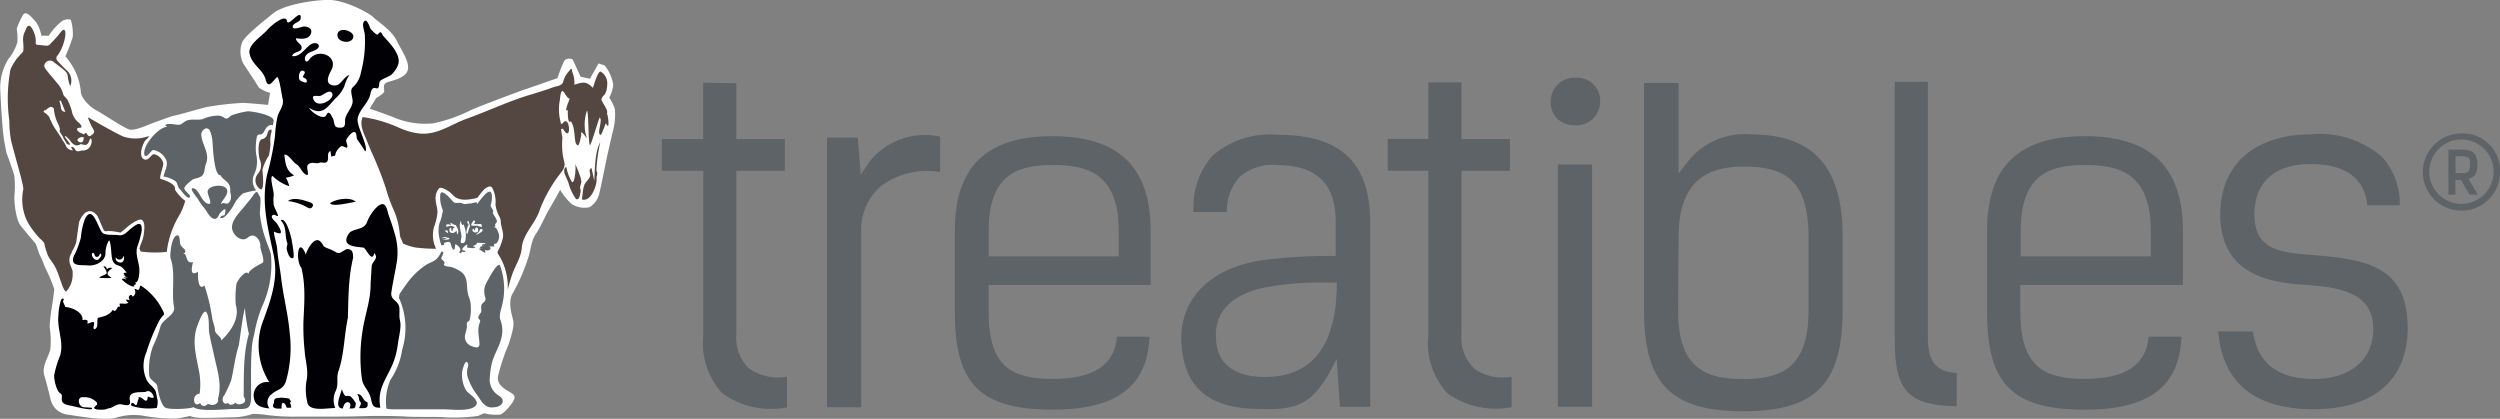 <svg xmlns="http://www.w3.org/2000/svg" id="Layer_1" data-name="Layer 1" viewBox="0 0 388.52 65.08"><rect x="0" y="0" width="388.52" height="65.08" fill="#808080" stroke="none"/><defs><style>.cls-1{fill:#fff;}.cls-2{fill:#544741;}.cls-3{fill:#000005;}.cls-4{fill:#5e6367;}</style></defs><path id="Path_1" data-name="Path 1" class="cls-1" d="M6.3,6.29a10.23,10.23,0,0,1,.11,2.07A7.36,7.36,0,0,1,5,11a8.51,8.51,0,0,0-1.25,5c.11,2.18.32,6.21.63,7.88l.31,1.65s1,2.7,1.24,3.63a15.65,15.65,0,0,1,0,3.21c0,1.45.32,3.73,1,4.56s1.86,2.27,2.17,2.59S9.62,41,10,41.71s.52,1.35,1,2.28a23.46,23.46,0,0,1,1.14,2.8s-.21,1.76-.32,2.38a30.11,30.11,0,0,0-.41,3.42,13.73,13.73,0,0,1,.1,3.62c-.31,1.14-1.34,2.59-.93,3.94s1,3.83,1,3.83a3.07,3.07,0,0,0,2.59,2.28c2.17.32,5.59.93,7.45.52a9.25,9.25,0,0,1,4.46-.32,25.08,25.08,0,0,0,5,.41,19.76,19.76,0,0,0,2.17-.41s.32.31,2.28.31,3.83-.1,4.87-.1a10.92,10.92,0,0,0,2.59-.52,17.17,17.17,0,0,1,2.48.21,31.65,31.65,0,0,0,4.56.21H56c2.39,0,5.08-.1,5.91-.1s3.83,0,5,.1,4.87,0,5.9.11A28,28,0,0,0,78,66.47c.42-.21.93-.42.93-.42a7.45,7.45,0,0,0,2.49.21c.72-.21,1.76-1.66,1.76-1.66s.83-.93.31-1.45S80.88,62,81.08,60.36a31.29,31.29,0,0,1,1.66-5c.31-1,.93-2.79.72-3.72s-.93-3,0-4.35a30.25,30.25,0,0,0,2.39-5.59c.31-.94.41-2.49,1.14-3.53s1.55-3,2-3.72,1.76-3.11,1.76-3.11a9.46,9.46,0,0,0,1.76,2.17,3.61,3.61,0,0,0,2.8.52,3.28,3.28,0,0,0,1.45-1.86c.21-.62,1.14-5.39,1.35-6.32s.83-3.63.93-4a9.57,9.57,0,0,0,.21-3.11A6.91,6.91,0,0,0,98.38,17,5.06,5.06,0,0,0,99,15a6.19,6.19,0,0,0-1.34-3l-.94-.31-1.34,2.38-1.45-.32-1.24-2.69s-.94-.41-1.35.32a21.53,21.53,0,0,0-1,2.59s-3.83,1.34-5.07,1.76-7,2.59-8.39,3.21A23.33,23.33,0,0,1,71,21a12.43,12.43,0,0,1-6.11-.93c-1-.42-3.73-1.35-3.73-1.35l1-1.66s1.14-.62,1.24-1S63,14.89,64,14.58s2.9-.73,3.1-2-1-2.9-1.76-4.46-3-3-3.62-3.62-4.56-2.8-7.25-2.69-6.73.83-8.28,2.07-4.56,3.62-4.87,4.56a4.11,4.11,0,0,0,.21,3.31c.62.93,2,3,2.28,3.52s1.86,1,1.86,1l-.31,1.86s-3.32-.31-3.94-.31a48.28,48.28,0,0,0-5.49.62c-.73.14-4.76,1.34-5.07,1.34s-4.14,1.45-4.14,1.45-2.07.94-2.9.73-4.35-2.59-5.18-3-2.38-1.86-2.38-2.9a9.38,9.38,0,0,0-.94-3.31,12.07,12.07,0,0,0-1.45-2.17,31.06,31.06,0,0,0,1.14-3,7.64,7.64,0,0,0-.31-2.69,1.77,1.77,0,0,0-1.35.21,9.37,9.37,0,0,0-2.07,2.28H10.13A5.8,5.8,0,0,0,9.3,5.25c-.51-.51-1.45-1.86-2-1.14A11.78,11.78,0,0,0,6.3,6.29Z" transform="translate(-3.7 -1.83)"></path><path id="Path_2" data-name="Path 2" class="cls-2" d="M32.51,33.06a6.15,6.15,0,0,1-1.63-1.78c.27-1-2.25-1.65-2.25-1.65-.19-.31.4-1.69.45-2.36a1.85,1.85,0,0,0-1.41-1.47c-.52-.06-.82,1.16-1.64.76-.54-.3-.42-1.21-.28-1.76.46-1.29.58-1.13.86-1.45s.32-.37,0-.31a5.86,5.86,0,0,1-3.77,0c-1.08-.49-2.12-1.09-3.16-1.67-.74-.4-1.45-.83-2.17-1.25-.1,0-.13,0-.11.12a13.34,13.34,0,0,0,.74,1.58c.2.32.3.58,0,.84-.5.4-.57.47-.9.05,0-.05-.08-.19-.21-.21s-.22.17-.23.21c-.59-.18-1.13-.47-1.12-.8s.55-.14.67-.3-.24-.61-.44-.74A3,3,0,0,1,14.84,19a9.63,9.63,0,0,0-.61-1.57c-.19-.38-.67-.68-.72-1a3.83,3.83,0,0,0-1-1.75c-.45-.62-1-1.17-1.45-1.77-.19-.25-.5-.64-.48-.84a.89.89,0,0,1,.95-.82.83.83,0,0,1,.46.17c.53.43,1.1.81,1.61,1.27a1.37,1.37,0,0,1,.64,1.06,6.17,6.17,0,0,0,.37,1.48,2.18,2.18,0,0,0-.54-2.48c-.52-.45-1-1-1.44-1.46a.59.59,0,0,1,0-.83v0c1-1.26,1.59-3.88,1-4-.31,0-.63.59-1,1s-.81.89-1.23,1.32a.61.61,0,0,1-.41.15c-.42,0-.84-.1-1.26-.11s-.51-.12-.48-.46c.1-1-.6-2.46-1-2.52s-.52.63-.73,1c-.47,1-.06,1.89-.2,2.86,0,.18-.28.42-.4.57a7.57,7.57,0,0,0-1.59,2.35,24.6,24.6,0,0,0-.18,7.94,18,18,0,0,0,.25,3c.56,2.39,2,7,1.92,7.69a7.78,7.78,0,0,0,.45,4.62,9.33,9.33,0,0,0,.43.83,13.37,13.37,0,0,0,1.74,2.23,3.5,3.5,0,0,1,.64.69,11.88,11.88,0,0,0,.54,1.85c.3.64.8,1.19,1.14,1.82.72,1.3,1.21,3.82,1.73,3.84a3.86,3.86,0,0,0,1-2.54l0-.67c-.09-.21-.21-.51-.35-.9a2,2,0,0,1,.21-1.91l0-.07,0-.08a6.34,6.34,0,0,0,.7-1.49c.06-.42.15-1.11.15-1.11s.19-1.37.29-2A3.52,3.52,0,0,1,17,34.85l.06-.06.07,0a1.1,1.1,0,0,1,.89-.08,1.81,1.81,0,0,1,.92.87v0l.87,2c.17.22.27.2.53.17a1.36,1.36,0,0,1,.45,0l.27,0s.71.09,1.29.21l.12,0,1.19-1c1.13-.9,1.7-1,1.84-1h.17l.14.11c.21.18.42.54.28,1.77a5.83,5.83,0,0,1-.32,1.49,10.68,10.68,0,0,0-.41,1.12l.21.46a3.18,3.18,0,0,0,.43.06,16.23,16.23,0,0,0,3.62,0,14.09,14.09,0,0,1,2.05-5.85,10.73,10.73,0,0,0,.83-2.12m-15.8-9.85c0,.39,0,.6-.31.81a.64.64,0,0,1-.67-.36c.14-.38.52-.49,1-.45m-3.59-5.68c.07.07.48,1.15.72,1.74-.46,0-.68-.29-.7-.78a6.27,6.27,0,0,0-.21-.88c0-.06.15-.11.19-.08m3.28,7.74c-.41.12-.84.32-1.1-.26-.06-.14-.4-.4-.51-.26s.32.52.2.5a1.18,1.18,0,0,1-1.14-.92.18.18,0,0,1-.09-.1,2.12,2.12,0,0,0-.21-.36.27.27,0,0,1-.08-.07c-.45-.88-1.07-1.63-1.55-2.48-.11-.21-.21-.42-.3-.64l0,0a1.17,1.17,0,0,1-.21-.47,1.07,1.07,0,0,0-.13-.21,2.71,2.71,0,0,0-.57-.55.15.15,0,0,1-.13-.12v0a.1.1,0,0,1-.05,0c-.14-.14.05-.4.22-.28l0,0a2.14,2.14,0,0,1,.83-.56c.23,0,.47.19.49.35a6,6,0,0,0,.63,2.26,2.48,2.48,0,0,1,.29.87.19.19,0,0,1-.06.23.61.61,0,0,0,.05.12.43.43,0,0,1,0,.05c.18.28.37.57.54.87l0,.06c.14.31.38.56.51.88v0l.05.06a.66.66,0,0,0,.47.14c.21,0-.76-1.15-.77-1.23s0-.11.11-.11a4.56,4.56,0,0,1,.75.77c.4.58,1,.91,1.55.49l.13,0a4.1,4.1,0,0,0,.61.11c.58,0,.61-.84.83-1,.38,0,.26,2.05-1.43,1.86" transform="translate(-3.7 -1.83)"></path><path id="Path_3" data-name="Path 3" class="cls-3" d="M28.07,65.22a8.7,8.7,0,0,1-3.86-.3c-.33-.23,0-.74.37-.31.58.69.43-.91.71-.74a1,1,0,0,1-.08-.29c.62-.25,1.36,1.41,1.45-.13.11,0,1.25.61.83-.22-.22-.45-.66-.82-1.18-.49-.86.1-2.76-.21-2.43,1.3.23,1.08-.73.72-1.41.62s-1.44.68-1.86.61a.94.94,0,0,1-.22.07,2.44,2.44,0,0,1-.46.14,9.21,9.21,0,0,1-1.05,0,.31.31,0,0,1-.26-.09h-.13a.13.13,0,0,1-.11-.08.16.16,0,0,1,0-.22l0,0,.15-.13a.29.29,0,0,1,.21-.18.43.43,0,0,0,0-.41,2.59,2.59,0,0,0-2.05-.81c-1-.12-.89,1.09-.27,1.47.28.17,1.52.08,1.58.23.22.51-2.67-.25-3-.32-.48-.12-1.59-.2-1.68-.85s.19-.88-.31-1.18-1-2.2-.87-2.9a16.6,16.6,0,0,1,.9-2.91c.63-2.08-.5-4.11-.26-6.27a9.34,9.34,0,0,1,.35-2.22c.26-.77.64-.17.42-.09s.27.75.26,1c1,.09,2.84.77,2.71,2.07.5-.14,1-.08.73.5.34.06.7-.34,1.06-.17.11.07-.11.73-.08.87.1.44.49,0,.54-.19.12-.46,0-.9.13-1.37a10.47,10.47,0,0,0,1.2-.34c.38-.14,1-.58,1.08-.88.26,0,.25.33.54,0s.19-.62.66-.51a1.52,1.52,0,0,1-.1-.47c.48-.1.87.14,1.37-.14,0,0-.47-.43-.32-.49a1.24,1.24,0,0,1,.6.11c-.6-.6.25-1.13.3-.67,0,.24.8-.24.38-1.05.2-.17.27.05.45.08.42.08.29-.62.52-.66a9.6,9.6,0,0,1,3.56,4.19.7.7,0,0,1,.05.32,4.46,4.46,0,0,0-1,1.47,29.31,29.31,0,0,0-1.73,4.36,5.23,5.23,0,0,0,0,4.26c.33.76,1.13,1.11,1.44,1.86h0c.12.44.18.92.29,1.38a2.91,2.91,0,0,1-.13,1.17M21.17,43.51a.72.72,0,0,0-.86.18c-.09-.41-.13-.4-.54-.5.11.28.81,1,.36,1.26s-.75.23-1,.57c.66,0,1.29.07,1.91,0l-.35-.27c-.7-.47.12-1,.5-1.29m-5.92-2a14.16,14.16,0,0,0,1-2.71,11,11,0,0,1,.63-2.89c1.22-2.42,2.07,1.59,2.74,2.17.47.41,1.8.24,2.39.34.91.15,1.26-.38,2-1,1-.79,1.78-1.31,1.69.35A17.08,17.08,0,0,1,25,40.28c-.25,1.15.25,2.17.35,3.27.05.48-.06,2.44-.68,2.12.33.38,0,.44-.23.45a.2.2,0,0,1,.14.19c-.39.3-2-.94-1.92-1.11s.51,0,.69.08-.48-.39-.41-.39a3,3,0,0,1,.78.22c-.61-.31-.65-.37-.82-.84a2.74,2.74,0,0,1,.5-.08c-.41-.42-.62-.9-1.28-1.09-1-.28-1-1-1.11-1.88,0-.12-.16-2.46-.44-1.93a4.08,4.08,0,0,0-.48,2c-.1,1.19-1.56,1.9-2.72,1.79s-2.9.25-2.14-1.62m7.63.9c.19-.16.11-.64,0-.8a.6.6,0,0,1-1.14.27c-.29.64.9,1.14,1.17.52m-3.83-.28c.17-.13.58-.61.27-.84-.25.12-.12.46-.55.52s-.32-.57-.63-.63c-.51.12.19,1.48.91,1" transform="translate(-3.7 -1.83)"></path><path id="Path_4" data-name="Path 4" class="cls-2" d="M45.9,22h0v.33a4.33,4.33,0,0,0-.16,1.89A12.71,12.71,0,0,1,45.49,26a7.15,7.15,0,0,0-1,2.21c0,.46.46,3.91-.56,2.84a1.58,1.58,0,0,1-.13-2.23l0,0a2.09,2.09,0,0,0,.25-2.26c-.17-.51-.4-2.94.37-3.1,1.16-.25.59-1.51,1.45-1.49M98,19.45c.36-.34-.76-1.75-.82-2.11s.42-.66.59-1a3,3,0,0,0,.29-1.26,2.16,2.16,0,0,0-1-2.12c-.43-.19-1.08,2.16-1.22,2.52-1.07-1.07-1.57-.9-2.88-.48a4.33,4.33,0,0,0-.36-2.07l0-.13a.4.4,0,0,1,0-.11.12.12,0,0,0-.13-.12.11.11,0,0,0-.08,0,1.42,1.42,0,0,0-.22.28,3.68,3.68,0,0,0-.91,1.56c-.16.81-1,.76-1.63,1-1.14.42-2.29.77-3.45,1.12-3.38,1-6.61,2.55-9.93,3.74-2.46.88-4.5,2.53-7.27,2.32a10.79,10.79,0,0,1-3-.79,21.19,21.19,0,0,0-5.92-1.78c-.56,1.29.24,2.61.74,3.91.19.47.39.93.58,1.4A54.23,54.23,0,0,1,63.64,31a23.64,23.64,0,0,0,1.12,3.19,12,12,0,0,1,1.09,4.23l.06.25a10.11,10.11,0,0,1,.42,1,4.25,4.25,0,0,0,.49.21,7.68,7.68,0,0,0,1.56.43,26.72,26.72,0,0,0,3.1.18,4.72,4.72,0,0,1-.32-3.4,8.66,8.66,0,0,0,.53-2.29c0-.62-.23-1.17-.27-1.79a2.36,2.36,0,0,1,.51-1.91.22.22,0,0,1,.27-.06.26.26,0,0,1,.21,0,4.26,4.26,0,0,1,1.8,1.24c1,.88,2.43.58,3.64.31h0c.57-.63,1-1.54,1.9-1.78a.47.47,0,0,1,.38.11,4.42,4.42,0,0,1,.57,2.64,5.15,5.15,0,0,0,.58,1.88,1.7,1.7,0,0,1,.24.75c0,.91.53,1.77.32,2.67A8.58,8.58,0,0,1,81,41a1.8,1.8,0,0,0,.16.38,9.31,9.31,0,0,1,1.44,5.49c.23-.87.45-1.72.76-2.56.47-1.3,1.32-2.51,1.42-3.92.14-2.16,2.18-3.87,2.82-6A22.06,22.06,0,0,1,91,28.51c.72-1,.39-1.32.17-2.53a11.68,11.68,0,0,1-.06-2.77,12,12,0,0,1-.2-1.2c0-.17.18-.21.29-.13a.21.21,0,0,1,.06.1c1.35,2.14,1-2.54-.11-1h0v0a.18.18,0,0,1-.25.06.12.12,0,0,1-.05-.05h0a.16.16,0,0,1,0-.09,7.77,7.77,0,0,1-.12-3.65c0-.23.09-1.19.36-1.27s.64,1.14,1.15,1.18c-.07.23-.71,1.71-.52,1.82a.17.17,0,0,0,.22-.09c0,.22-.06,2.37.48,1.78.63,1,.49,2.11.72,3.3.55,1.32.75-.69.9-1.12a.18.18,0,0,1,0-.1c-.21-.8.47,0,.77.48l.07,0A6.69,6.69,0,0,1,94.93,19c.29.67.16,5.28.47,5.38.15,0,1.33-4,1.49-4.29.56.38-.54,2.6.16,2.7.17,0,.68-1.59.81-1.81.63,1.34.4-1,.17-1.51m-4,10.3a15.83,15.83,0,0,0-1-2.58c.28.22,0,3.35-.44,2.91a6,6,0,0,1-.86-2.28c-.17,0-.24.06-.25.21a.09.09,0,0,0-.09.09h0a2.64,2.64,0,0,0,0,.29s0,.09,0,.23c.17.56.47,1.07.66,1.62a7.41,7.41,0,0,0,1.18,2.51.2.2,0,0,0,.22,0c.14,0,.28-.12.37-.63a2.92,2.92,0,0,0,.12-.83c-.31-.55.35-1.11,0-1.58m2.46-1.26a9.39,9.39,0,0,1,.08-1.4A20.91,20.91,0,0,1,97,23.93h0a1.41,1.41,0,0,0-.19.39c-.67,1.34-.67,4.14-.76,5.62-.13-.68-.29-1.36-.43-2-.5.23-.19.75-.19,1.11s-.4.77-.67,1.1c-.53.66-.47,1.88-.64,2.67,1.41.46,2.28-2.08,2.3-3,0-.18,0-.36,0-.54a2.67,2.67,0,0,0,.09-.26v-.47" transform="translate(-3.7 -1.83)"></path><path id="Path_5" data-name="Path 5" class="cls-4" d="M72.21,39.86c.14.22.78,0,.45-.26.27-.08.8-.33,1-.06s.18.84.46,1L74,40.6c-.09.09.31,0,.36-.12s0-.48.13-.7c.44.23,1,.75.63,1.19-.26-.13.09.18.08.21.14,0,.26-.21.37-.25.42.19.66-.13.2-.17-.64-.06.24-.82.52-.93.19.18-.3.44.22.51.34,0,.79.17,1.08-.08-.07-.17-.33,0-.37-.22.27-.08.56-.2.63-.49,0,0,1.26.08,1.26.06.07.33-.43,0-.49.31s.2,0,.28.1c-.18.1-.45,0-.57.25s.2.12.2.24a.61.61,0,0,0-.44,0,7.48,7.48,0,0,0,.84.54c.41.14.1-.29.14-.39.82.36,1.14-.44.58-.53l.84,0c.07-.11-.1-.26,0-.36s.35,0,.49-.29a1.59,1.59,0,0,0,.22-1.37c-.17-.36-.24-.84-.7-1,0-.18.29.05.17-.23s.22-.4.25-.61c.06-.43-.64-1.07-.64-1.45.3-.2-.4-.84-.34-1.08a3.77,3.77,0,0,0,.18-1.7c-.3-1.45-2,1.26-2.33,1.54a.67.67,0,0,0,0-.31c-.09-.05-.78.19-1,.18-.41,0-.86.2-1.23,0-.56-.28-1.07.15-1.45-.28s-2-2.37-2-.91a4.72,4.72,0,0,0,.39,2.16c.09.16-.11.66-.13.94a8.66,8.66,0,0,1-.39,1.22A4.79,4.79,0,0,0,72,38.86a4.14,4.14,0,0,0,.27,1m4.9-2.44c.19-.12.23.21.32.21s0-.3.14-.38c.3-.26.46.3.36.51-.19.39-1.09.16-.82-.34m1.49.32c-.11.12-.8.65-1,.52a1.53,1.53,0,0,0,.67-.77c.06-.2.59,0,.31.25M77.3,36.1c.37,0,.25.35,0,.45a1.51,1.51,0,0,0,.76.1c.59,0,.36-.06.53.28s-.63,0-.66,0c-.21-.1-1,.08-1-.11a1.36,1.36,0,0,1,.37-.71m-.77.06c0,.36.35.68.14,1-.1.14-.25,1-.38,1-.28,0,.06-1.16.17-1.28.28-.28-.55-.52.07-.73m-1.17,0c0,.16,0,.63.27.64a.64.64,0,0,0,.08-.14A4.1,4.1,0,0,1,76,39.3a.49.49,0,0,1-.58.31c-.27-.11,0-.76,0-1,0-.7-.6-2,0-2.5M73.48,39c-.31.16-.75,0-1.07.06a8.19,8.19,0,0,0,.81-.23c0-.18.49.08.26.17m-.39-2.24c.22-.31.93.39.57-.34.15,0,1,.68.81.25.19.46.68,1,.35,1.57-.23-.12-.07-.36-.18-.54-.28.26-.58.52-1,.2-.2-.19-.12-.7.2-.69-.06,0,0,.55.12.57s0-.59.45-.56A1,1,0,0,0,73.39,37c-.27.14-.49,0-.3-.25M73.34,38c0,.15-.44-.25-.54-.28.36-.16.49-.15.54.28m-.7.7c.1,0,.61-.08.58.16-.29-.1-.6,0-.89,0l.31-.17m7.83,26.43c-1.36.23-1.88-.84-2.55-1.82a9.3,9.3,0,0,1-1.53-2.84,2.66,2.66,0,0,1-.09-1.05c0-.37.3-.8.1-1.16-.42-.76-.87,1.22-.89,1.45A4.92,4.92,0,0,0,76,62.25c.48.93,1.53,1.1,1.81,2.19-.18,1.52-4.06,1-5.14,1-2,0-4,0-6,0l-1.38,0h-.45c-.29,0-.58,0-.86-.06a.45.45,0,0,1-.23-.08,8.35,8.35,0,0,1,.63-4.44h0a11.92,11.92,0,0,0,1.51-3.23,11,11,0,0,0,.3-1.41,11.46,11.46,0,0,0-.47-8.07,1.29,1.29,0,0,1,.33-1c.33-.49.68-1,1-1.43A11.36,11.36,0,0,1,69.91,43c.47-.29,1-.46,1.45-.76a3.61,3.61,0,0,0,.92-1.27.18.18,0,0,1,.24,0,.16.16,0,0,1,.07.18,2.94,2.94,0,0,1-.33.8c.1.34.72.53.46.91s1,.43,1,.44a5,5,0,0,1,1.6.75c1.31.93.74,2.48,1.2,3.79a4.57,4.57,0,0,1,.35,1.79,6.23,6.23,0,0,1-.21,2c-.12.17-.33.16-.39.4s0,.39,0,.58c-.06.42-.19.84-.29,1.26a1.5,1.5,0,0,0,1,1.74c.6.25,1.28.45,1.23-.43-.06-1.21-.39-2.12.09-3.33.16-.4-.41-.37-.23-.84.09-.25.29-.45.4-.7s-.09-.76.08-1.13.68-.46.6-1A3.13,3.13,0,0,1,79,46.58a4.44,4.44,0,0,1,.57-1.28c.11-.24,1.54-2.92,1.85-2.17A10.45,10.45,0,0,1,81.79,49c-.14.67-.61,1.93-.32,2.56a4.64,4.64,0,0,1,.09,3c-.35,1.35-1.16,2.49-1.46,3.87a14.63,14.63,0,0,0-.3,2.46,2.93,2.93,0,0,0,1.39,2.41c1.25.77.48,1.79-.74,1.83" transform="translate(-3.7 -1.83)"></path><path id="Path_6" data-name="Path 6" class="cls-4" d="M42.13,19.14a12,12,0,0,0-2.22.54c-.5.08-.65.69-1.21.56a1.94,1.94,0,0,0-1-.44,5.85,5.85,0,0,0-2.41.5c-.62.26-1.68,0-2.4.21s-.89.76-1.57.71-1.5-.29-2,.07a.7.7,0,0,1,.33.26c-1.26,0-4,3-3.47,4.48.62.3,1-1.16,1.56-.84a2.69,2.69,0,0,1,1.84,1.65c.21.79-.32,1.67-.47,2.42A4.83,4.83,0,0,1,31,30c.29.26.35,1,.6,1.18s1.21,1.75,1.61,1.28c.26-.3-1-1-.85-1.44s.76-.86,1.17-1.21,1.32-.2,1.75-.9c.25-.39.21-1.1.4-1.55.73-1.7-.63-3-.7-4.63,0-.71.91-1.37,1.32-.61a5.05,5.05,0,0,1,.42,1.71c.05.39.19,5.34,1.24,5.23.55.94,1.58,1,1.52,2.35,0,.59.29,1,0,1.6-.52,1-.88,0-1.41.56-.15-.4,1.2-1.36.91-2.26s-2.7-.78-3,.17c-.17.51,1,2.32,0,2s-1.32-2.19-2.21-2.39.71,1.68.71,1.68c.37.76,1,1.33,1.43,2.07.59,1,1.43,1.48,1.82.36.08-.22.95-1.12,1-.78,0,.17,0,.92-.27.9s-.87.4-.3.4,1.48-1.42,1.73-1.78a5.83,5.83,0,0,1,1.57-2.05,14.65,14.65,0,0,1,2.06-.48,2.31,2.31,0,0,1-.31-2.5,4.61,4.61,0,0,0,.3-3.08A8.54,8.54,0,0,1,43.64,23a.21.21,0,0,1,.17-.17.24.24,0,0,1,.27-.1l.11,0h0c.39,0,.63-.65.81-.92s.64-.72,1.13-.51l0,0c0-.25.1-.55.1-.71,0-.89-3.26-1.48-4.14-1.47" transform="translate(-3.7 -1.83)"></path><path id="Path_7" data-name="Path 7" class="cls-4" d="M45.81,41.48a.21.21,0,0,1,0-.11c-.23-.86-.6-1.64-.88-2.52A16.63,16.63,0,0,1,44.08,35c0-.43.24-2.4,0-2.65a1.37,1.37,0,0,1-.2-.35l-.24-.35c-.11,0-.27.07-.54.47-.46.67-1,1.27-1.51,1.92-.71.86-2.13,2.27-1.79,3.49.27,1,1.52,2,2.43,1.21,1.08-.92,2,.5,1.93,1.37-.05.49.8,2.29.32,2.57s-2.33,1.17-2.15,1.8c-.27-1-1.89,1-1.91,1.63a15.21,15.21,0,0,0-.08,3.09c.66,2.13-.8,4.15-2.25,5.54,0-.66-1-1-1-1.66s-.38-1.3-.43-1.94a28.91,28.91,0,0,0-1.19-4.94c-1.11,1-1-1.89-1-2.14-1.39.88-.91-.88-.78-1.52-1.28.45-.8-1.63-1.59-1.2,1-.55-.1-.9-.35-1.47-.12-.28-.07-1.25-.33-1.42-1-.43-1.39,3-1.2,3.57.8,2.23.08,5.18.53,7.53.25,1.22-1.78,1.89-2.11,3a17,17,0,0,1-1.19,3.14A10.74,10.74,0,0,0,26.88,60c0,1,1.16,1.13,1.27,1.89s.49,2.65,1.13,3.2c.37.51,4.25.27,4.47,0,.93.79,5.06.3,6.34.3,2,0,2.63.21,2.64-2,0-2.43-.08-4.85.09-7.28a11.46,11.46,0,0,1,.39-2.33,20.55,20.55,0,0,1,1.23-4.33,15.74,15.74,0,0,0,1.37-8M37.58,64.21a.78.78,0,0,1-.43.46c-.22.1-.65.17-.84,0h0a.85.85,0,0,0-.42,0,.62.62,0,0,1-.86.13.86.86,0,0,1-.13-.14.23.23,0,0,1,0-.14l-.22,0c-.4.39-.85,0-.81-.51a.91.91,0,0,1,.86-1h0a11.21,11.21,0,0,0-.08-3.42c-.49-2.47-1.08-4.7-.39-6.8.11-.35,1.11-3.3,1.58-2.34s.22,2.21.39,3.17c.21,1.22.52,2.42.78,3.63.49,2.28,1.21,4.3.56,6.58a.58.58,0,0,1,0,.39m4-.77c.55.8,0,1.12-.65,1.22l-.08,0a.54.54,0,0,1-.37-.11c-.07-.06-.12-.12-.19-.17a.63.63,0,0,1-.48.3.43.43,0,0,1-.38,0,.5.5,0,0,1-.29-.24c-.76.45-1.09-.64-.59-1.16a17.91,17.91,0,0,0,1.1-2.4c.41-1.78.61-3.63,1.16-5.35.1-.3.74-5.89,1.05-5.86-.25,0,.41,3.77.54,4-.91,3.07-.79,6.52-.82,9.68" transform="translate(-3.7 -1.83)"></path><path id="Path_8" data-name="Path 8" class="cls-3" d="M58.6,41.81a23,23,0,0,0-.51,2.85c-.25,2.17-.27,4.36-.32,6.54-.6,2.7-.55,5.66-1.46,8.27-.41,1.16.11,2.08-.51,3.27a3.24,3.24,0,0,0,0,2.5c-1.36,0-4.19.65-4.36-1A8.47,8.47,0,0,1,51.33,61c.35-1.44-.15-3-.27-4.49a37.66,37.66,0,0,1-.21-4.5c.12-2.95.39-5.61-.3-8.53-1-1.22-.5-5.12.68-2.08.15-.71,1.42-3.17,2.4-1.88a2.43,2.43,0,0,1,.37.59,4.25,4.25,0,0,0,.71.35,7,7,0,0,1,1.29.62c.89.41,1.38-1.13,2.34-.29l0,0h0a1.26,1.26,0,0,1,.21.87.75.75,0,0,1,.06.13m-11.27-5.7c1,1.08.55,2.24,1,3.48.11.31-.18.55-.05,1.11.07.27.37,1.45.94,1.26.32-.1-.16-2.53-.21-2.85s-.85-3.67-1.7-3m10.4,27.22c-.47.4-.79-.76-.9-1-.15.81-1.29,3,.18,3,.23-1.52,1.61-1.07,1,0,.9,0,.91,0,1-.8-.1-.25-.87-1.4-1.21-1.11m8.1-11.71c-.25-.74,0-1.52-.17-2.27-.28-.93-1.37-1-1.2-2.17.24-1.62.63-3.31.89-5A10.09,10.09,0,0,0,65,38c-.25-.89-.55-1.76-.86-2.63s-.39-2.45-1.67-1.54a6.31,6.31,0,0,0-1.75,2.57c-.56,1.32-2.26.81-2.89,1.85-1.13,1.88,1.07,1.9,2.34,2.06.41.05,1.35,2.52,1.69.84.78.9-.37,1.26-.41,2.15s-.1,1.75-.16,2.61c.06,2.43-.87,4.84-1.23,7.24a25.82,25.82,0,0,0-.13,7.5c.2,1.19.77,1.5,1.22,2.53s.11,2.11,1.66,2c-.51-2.78.75-4.16,1.82-6.55a12.08,12.08,0,0,0,.92-3.49c.13-.94.59-2.63.29-3.54M59.2,63.07c.38.49.23.73.39,1.1.49.4-.1.85-.06,1.09.87,0,1.5.13,1.26-.94-.74-.15-.66-1.25-1.58-1.25m-13.35.06a1.58,1.58,0,0,0-.29,2.17c-1.18-.1-2.25-.39-2.42-1.68a2.08,2.08,0,0,1,1.7-2.4,2.06,2.06,0,0,1,.7,0,10.7,10.7,0,0,1-.89-9.71C45.89,48.13,47,45,46.21,41.37c-.91-4.28-1.93-8-1-12.41a43.44,43.44,0,0,0,1.23-6,20.33,20.33,0,0,1,.36-2.9c.23-1,1.1-1.8.82-2.87-.11-.42-.55-3.68-.89-3.36-.69.66-1.34,1.92-1.76.33s-2.23-2.29-2.5-4.12c-.2-1.34,2.1-2.72,2.84-3.64.34-.42,2.79-2.57,3-1.27.14,1,2.33-2.25,2.11-.39-.06.48-.95.62-1.15,1-.51,1,1.47.19,1.63.21.64,0,1.46.28,1.09,1.17s-1.56.76-2.3.65c0,.67,1,.9.88,1.57s-1.27.48-1.48,1.2c1.19.2,1.94-1.1,2.77-1.71,1-.78,2.14.18.75.82-.56.26-1.17.38-1.44.93s.12,1.18.57.54c1.31-1.92,4.68-.63,3.42,1.67-.38.7-1.07,2.12.33,2.31C56.67,15.3,57,13.8,58,13.48a6.26,6.26,0,0,0-.8,1.79,5.43,5.43,0,0,1-1.45,1.93c-1.26,1.39-2,2.65-4,1.39.31.7,2.27,2,2.67,1.12s.8.12,1,.5c.37.77,0,1.51,1.23,1.46.7,0,.69-.53.67-1.08,0-1,1.07-1.86,1.18-2.92.06-.57-.5-1.82,0-2.25a4,4,0,0,0,1.29-2.32,18.85,18.85,0,0,0,.61-5.79c0-.49-.45-1.53-.21-2,.47-.92,1,.82,1.06.93s1,1.19,1.19.93c.56-.75.55,0,.87.3,1,1.11,2.89,3,2.21,4.56a4.34,4.34,0,0,1-1,1.41c-.34.32-1.68.71-1.82,1.1s0,1.19-.55,1-.75.25-.86.78c-.29,1.54-1.71,2.43-2,3.89-.26,1.12,1.75,4.47,1.18,5.16-.41-.65-.84-1.28-1.27-1.9-.15-.21,0-1-.4-1.12s-1.24,1-1.3,1.26.31.86.15,1.11-.64-.37-1-.12a2.56,2.56,0,0,0-.81,1.08c0,.61-.46.25-.59.53-.19-.29-.1-.61-.21-.92-.62.39-.2,1-.44,1.54s-.91.11-1.33.31-1-.21-1.57.17,0,1.2-.18,1.72c-.84-.07-1.07-1.3-1.77-1.69-.5-.29-1.28-1.62-1.86-1.47.16,1.29.25,2.5,1.52,3.2a4.52,4.52,0,0,1-1.3.38,3.92,3.92,0,0,1,.54,1.32,6.91,6.91,0,0,1-2.61-1.6c-.48.2.26,2.4.2,3a5.79,5.79,0,0,0,0,1.5c0,.27.75,1.57.65,1.71s-.51-.28-.76-.15c-.61.34.46,1.09.63,1.37.62,1,1.14,2-.5,1.21.06.89.45,1.84.52,2.8.13,1.47.44,2.94.61,4.41.34,2.91,1.1,5.7,1.34,8.63A19,19,0,0,1,48.16,61c-.46,1.47-1.27,1.21-2.3,2.14m6.65-45.68c.77,1.29,3.47-.36,2.74-1.24-.43-.51-1.37.46-1.83.52s-1.49-.27-.91.71m-2.2-3.15c.08.09,1.19.71,1.07.08-.07-.38-.35-.36-.56-.55s.65-.77,0-1S50,14,50.31,14.3M55,33.4c.33.67,3.31-.15,4-.2-.86-.84-3.16-.42-4,.2M58.6,7.64c.26-1.06-2.58-1.83-2.45-.25.09,1.08,2.19,1.32,2.45.25M48.44,33.08a7.83,7.83,0,0,1,2.87.9c.32.19.67.39.93,0,.39-.56-.44-.74-.91-.89-.77-.25-2.17-.61-2.89,0m.31,30.71a8.12,8.12,0,0,0-1.39-.17c-.57.09-1.15-.06-1.07.81-.63,1,.68.92,1.2.87-.1-.24,0-1.27.47-.71s-.09.65,1,.58a1.53,1.53,0,0,0-.16-.66c-.09-.17.08-.21.18-.38a.3.3,0,0,1-.27-.34" transform="translate(-3.7 -1.83)"></path><path id="Path_9" data-name="Path 9" class="cls-4" d="M387.31,29.58l1.46,2.5h-1.29l-1.33-2.29h-.86v2.29H384.2v-7h2.16c1.3,0,2.34.42,2.34,2.16v.29c0,1.19-.37,1.88-1.39,2.08Zm-2-3.46v2.62h1.07c.82,0,1.18-.23,1.18-1.25V27.2c0-1-.36-1-1.18-1.09Zm.92-3.55a6,6,0,1,0,6,6.09v-.58A5.78,5.78,0,0,0,386.21,22.57Zm0,10.94a5,5,0,0,1-5-5v0a5,5,0,1,1,5,5Z" transform="translate(-3.7 -1.83)"></path><path id="Path_10" data-name="Path 10" class="cls-4" d="M248.59,13.91a3.67,3.67,0,0,0-3.89,3.42c0,.1,0,.2,0,.31a3.5,3.5,0,0,0,1.15,2.76,3.91,3.91,0,0,0,2.58.9,3.69,3.69,0,0,0,3.94-3.44,1.7,1.7,0,0,0,0-.22A3.55,3.55,0,0,0,249,13.91h-.4" transform="translate(-3.7 -1.83)"></path><path id="Path_11" data-name="Path 11" class="cls-4" d="M149.8,28.54V23.06a11.07,11.07,0,0,0-10.89,3.78L137.47,29,137,23.21h-4.77V65.12h5.31V38a9.08,9.08,0,0,1,3-7.2,12,12,0,0,1,9.2-2.24" transform="translate(-3.7 -1.83)"></path><path id="Path_12" data-name="Path 12" class="cls-4" d="M177.29,54.15c-.38,4.42-3.63,6.56-9.95,6.56s-10-1.75-10-10.43V46.11h25.18V37.68c0-9.89-5-14.69-15.22-14.69s-15.21,4.67-15.21,14.69V50.43c0,11.12,4,15.06,15.21,15.06,9.92,0,14.72-3.6,15.05-11.34ZM157.35,37.68c0-9,4.8-10.21,10-10.21s10.21,1.22,10.21,10.21v4H157.35Z" transform="translate(-3.7 -1.83)"></path><path id="Path_13" data-name="Path 13" class="cls-4" d="M211.43,57.6l.51,7.45h4.71V36.49c0-9.36-4.55-13.71-14.32-13.71a13.66,13.66,0,0,0-10.26,3.3,12.14,12.14,0,0,0-2.87,8.71h5.17a7.83,7.83,0,0,1,1.93-5.41,7.68,7.68,0,0,1,5.82-1.89c8.21,0,9.16,5.14,9.16,9v5.11l-1,0a82.09,82.09,0,0,0-10.27.65c-8.51,1.21-13.36,6.38-12.67,13.5.42,4.14,2.13,9.63,12.09,9.63,6.3.29,8.23-1.23,10.8-5.49Zm-11.26,2.81c-4.43,0-7.14-1.95-7.44-5.36-.55-4.46,2-7.35,7.55-8.55a47.26,47.26,0,0,1,9.65-.76h1.52l0,.92c-.29,9.25-4,13.75-11.25,13.75" transform="translate(-3.7 -1.83)"></path><rect id="Rectangle_1" data-name="Rectangle 1" class="cls-4" x="242.11" y="25.55" width="5.31" height="37.66"></rect><path id="Path_14" data-name="Path 14" class="cls-4" d="M290.06,38.6c0-10.84-4.55-15.89-14.32-15.89a11.27,11.27,0,0,0-9.55,4l-1.62,2.08V14.73h-5.38V50c0,11.47,4.18,15.74,15.43,15.74S290.06,61.48,290.06,50ZM284.76,50c0,8.91-4.05,10.73-10.14,10.73S264.49,58.91,264.49,50h0l.08-11.55c.07-7.32,3.27-10.73,10.06-10.73,6.25,0,10.13,1.85,10.13,11Z" transform="translate(-3.7 -1.83)"></path><path id="Path_15" data-name="Path 15" class="cls-4" d="M307.78,65V59.79c-2.37-.14-4.47-1-4.47-5.25v-40h-5.16v40c0,8,2,10.27,9.63,10.43" transform="translate(-3.7 -1.83)"></path><path id="Path_16" data-name="Path 16" class="cls-4" d="M342.94,46.11V37.68c0-9.88-5-14.69-15.22-14.69s-15.21,4.67-15.21,14.69V50.43c0,11.12,4,15.07,15.21,15.07,9.92,0,14.72-3.61,15-11.35h-5.1c-.37,4.42-3.63,6.56-9.95,6.56-6.16,0-10-1.75-10-10.43V46.11Zm-25.2-8.43c0-9,4.8-10.21,10-10.21s10.21,1.22,10.21,10.21v4H317.74Z" transform="translate(-3.7 -1.83)"></path><path id="Path_17" data-name="Path 17" class="cls-4" d="M363.33,65.42c9.24,0,14.54-4.59,14.54-12.6,0-9.3-5.95-10.57-13.73-11.27l-1.09-.09c-4.81-.38-9-.71-9-6.31,0-5,3.17-7.82,8.71-7.82,6.76,0,8.57,3.39,8.83,6.41h5.05a10.73,10.73,0,0,0-2.75-7.52A14.69,14.69,0,0,0,363,22.7c-8.92,0-14.25,4.66-14.25,12.46,0,9,7.15,10.5,12.52,10.89,5,.35,11.26.78,11.26,6.85,0,4.82-3.54,7.82-9.23,7.82s-8.82-2.55-9.46-7.38h-5.4c.66,8,5.66,12.09,14.86,12.09" transform="translate(-3.7 -1.83)"></path><path id="Path_18" data-name="Path 18" class="cls-4" d="M120,59a6.66,6.66,0,0,1-1.86-5.29V28.37h7.53V23.44h-7.53V14.77l-5.16-.1v8.77h-6.42v4.93H113V53.94a11.58,11.58,0,0,0,2.93,9A13,13,0,0,0,126,65.14V60.37A7.79,7.79,0,0,1,120,59" transform="translate(-3.7 -1.83)"></path><path id="Path_19" data-name="Path 19" class="cls-4" d="M232.7,59a6.67,6.67,0,0,1-1.87-5.29V28.37h7.53V23.44h-7.53V14.63l-5.16,0v8.79h-6.31v4.94h6.31V53.94a11.59,11.59,0,0,0,2.94,9,13,13,0,0,0,10,2.17V60.37a7.75,7.75,0,0,1-6-1.37" transform="translate(-3.7 -1.83)"></path></svg>